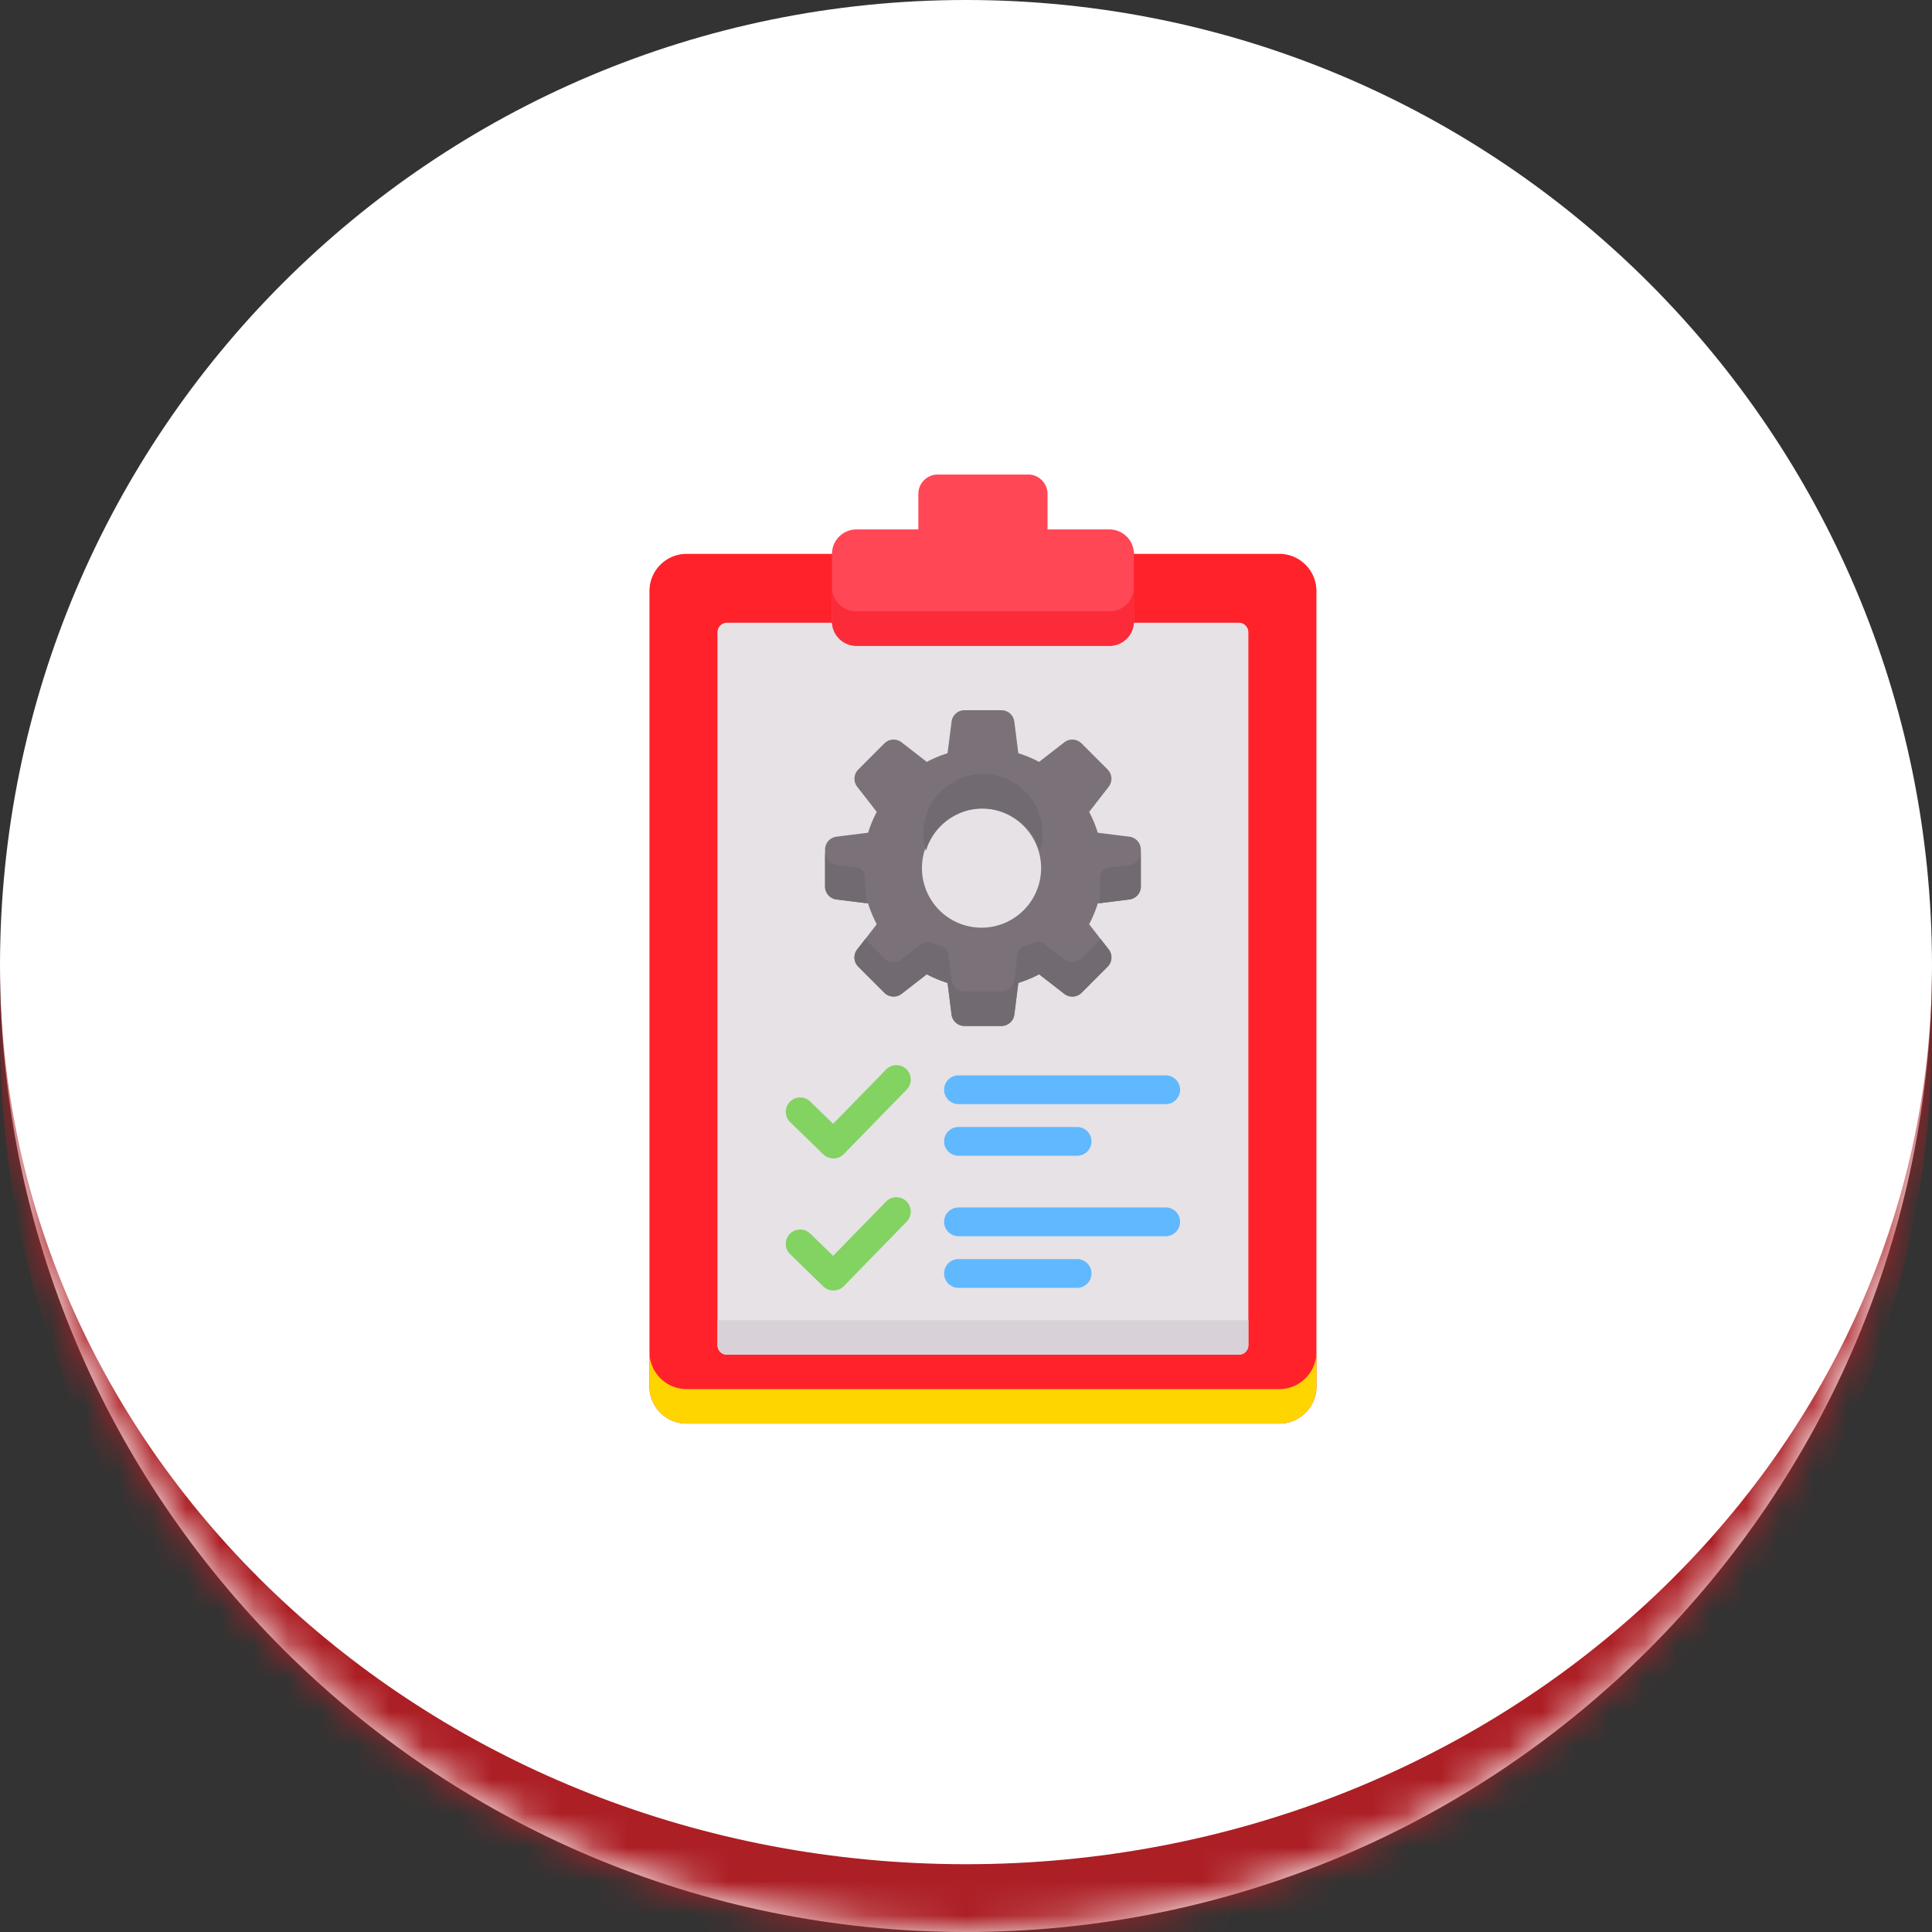 <svg xmlns="http://www.w3.org/2000/svg" width="57" height="57" fill="none"><rect width="100%" height="100%" fill="#333333" stroke="none"/><mask id="a" fill="#fff"><path d="M0 28.5C0 12.76 12.76 0 28.5 0S57 12.76 57 28.5 44.24 57 28.5 57 0 44.24 0 28.5Z"/></mask><path fill="#fff" d="M0 28.5C0 12.76 12.76 0 28.5 0S57 12.76 57 28.5 44.24 57 28.5 57 0 44.24 0 28.5Z"/><path fill="#AC1F25" d="M0 0h57H0Zm57 30.5C57 46.24 44.24 59 28.5 59S0 46.24 0 30.5v-2C0 43.136 12.76 55 28.5 55S57 43.136 57 28.5v2ZM0 57V0v57ZM57 0v57V0Z" mask="url(#a)"/><path fill="#FF222B" d="M37.742 16.34c.606 0 1.097.492 1.097 1.098v23.465c0 .606-.491 1.097-1.097 1.097H20.258a1.097 1.097 0 0 1-1.097-1.097V17.438c0-.606.491-1.097 1.097-1.097h17.484Z"/><path fill="#FFD500" d="M37.742 40.983H20.258a1.097 1.097 0 0 1-1.097-1.097v1.017c0 .606.491 1.097 1.097 1.097h17.484c.606 0 1.097-.491 1.097-1.097v-1.017c0 .606-.491 1.097-1.097 1.097Z"/><path fill="#E6E2E6" d="M33.454 18.372h3.095c.156 0 .282.127.282.282v21.032a.282.282 0 0 1-.282.282H21.45a.282.282 0 0 1-.282-.282V18.654c0-.155.126-.282.282-.282h3.095"/><path fill="#D8D1D7" d="M21.451 39.969H36.55a.282.282 0 0 0 .282-.283v-.734H21.169v.734c0 .156.126.283.282.283Z"/><path fill="#FF4755" d="M32.731 15.62h-1.825v-1.046a.574.574 0 0 0-.573-.574h-2.666a.573.573 0 0 0-.573.573v1.047h-1.826c-.399 0-.722.324-.722.723v1.989c0 .399.323.722.722.722H32.731c.4 0 .723-.323.723-.722v-1.99c0-.398-.323-.722-.723-.722Z"/><path fill="#FC2B3A" d="M32.731 18.038h-7.463a.723.723 0 0 1-.722-.723v1.017c0 .399.323.722.722.722H32.731c.4 0 .723-.323.723-.722v-1.017c0 .4-.323.723-.723.723Z"/><path fill="#7B7179" d="M33.658 26.155v-1.088a.385.385 0 0 0-.337-.382l-.933-.117a3.515 3.515 0 0 0-.255-.614l.577-.743a.385.385 0 0 0-.032-.509l-.769-.769a.385.385 0 0 0-.509-.032l-.743.577a3.53 3.53 0 0 0-.613-.255l-.118-.932a.385.385 0 0 0-.382-.338h-1.088a.385.385 0 0 0-.382.338l-.118.932a3.53 3.53 0 0 0-.613.255l-.743-.577a.385.385 0 0 0-.509.032l-.769.77a.385.385 0 0 0-.032.508l.577.743c-.103.194-.189.4-.255.614l-.933.117a.385.385 0 0 0-.337.382v1.088c0 .194.145.358.337.382l.933.117c.066.215.152.42.255.614l-.577.744a.385.385 0 0 0 .032.508l.769.769c.137.137.355.15.509.032l.743-.577c.194.103.4.189.613.255l.118.933a.385.385 0 0 0 .382.337h1.088a.385.385 0 0 0 .382-.337l.118-.933c.213-.066.419-.152.613-.255l.743.577a.385.385 0 0 0 .51-.032l.768-.769a.385.385 0 0 0 .032-.508l-.577-.744c.103-.194.189-.4.255-.614l.933-.117a.385.385 0 0 0 .337-.382ZM29 27.369a1.758 1.758 0 1 1 0-3.515 1.758 1.758 0 0 1 0 3.515Z"/><path fill="#726A71" d="M29 22.837a1.758 1.758 0 0 0-1.683 2.266 1.758 1.758 0 0 1 3.366 0A1.758 1.758 0 0 0 29 22.837ZM32.474 27.707l-.565.565a.385.385 0 0 1-.509.032l-.603-.468a.282.282 0 0 0-.293-.032 3.51 3.51 0 0 1-.298.124.282.282 0 0 0-.185.23l-.095.757a.385.385 0 0 1-.382.337h-1.088a.385.385 0 0 1-.382-.337l-.095-.757a.282.282 0 0 0-.185-.23 3.51 3.51 0 0 1-.298-.124.282.282 0 0 0-.293.032l-.603.468a.385.385 0 0 1-.51-.032l-.564-.564-.236.303a.385.385 0 0 0 .032.51l.769.768c.137.137.355.15.509.032l.743-.577c.194.103.4.189.614.255l.117.933a.385.385 0 0 0 .382.337h1.088a.385.385 0 0 0 .382-.337l.118-.933c.214-.066.419-.152.613-.255l.743.577c.154.119.372.105.51-.032l.768-.769a.385.385 0 0 0 .032-.509l-.236-.303ZM25.518 25.86a.282.282 0 0 0-.247-.265l-.591-.075a.385.385 0 0 1-.338-.382v1.017c0 .194.145.358.338.382l.88.11-.042-.787ZM33.32 25.52l-.613.078a.282.282 0 0 0-.247.273l-.02.777.88-.111a.385.385 0 0 0 .338-.382v-1.017a.385.385 0 0 1-.337.382Z"/><path fill="#60B8FF" d="M34.392 31.727h-6.114a.424.424 0 1 0 0 .848h6.114a.424.424 0 1 0 0-.848ZM28.278 34.098h3.5a.424.424 0 1 0 0-.848h-3.5a.424.424 0 1 0 0 .848Z"/><path fill="#82D361" d="M23.304 32.507a.424.424 0 0 0 .009.6l.98.952c.165.161.438.158.599-.008l1.858-1.905a.424.424 0 0 0-.608-.592l-1.562 1.602-.676-.657a.424.424 0 0 0-.6.008Z"/><path fill="#60B8FF" d="M34.816 36.048a.424.424 0 0 0-.424-.424h-6.114a.424.424 0 1 0 0 .848h6.114c.234 0 .424-.19.424-.424ZM28.278 37.147a.424.424 0 0 0 0 .848h3.5a.424.424 0 0 0 0-.848h-3.5Z"/><path fill="#82D361" d="m23.312 37.003.98.953c.166.16.438.157.6-.008l1.857-1.905a.424.424 0 1 0-.607-.593l-1.562 1.602-.676-.657a.424.424 0 0 0-.592.608Z"/></svg>